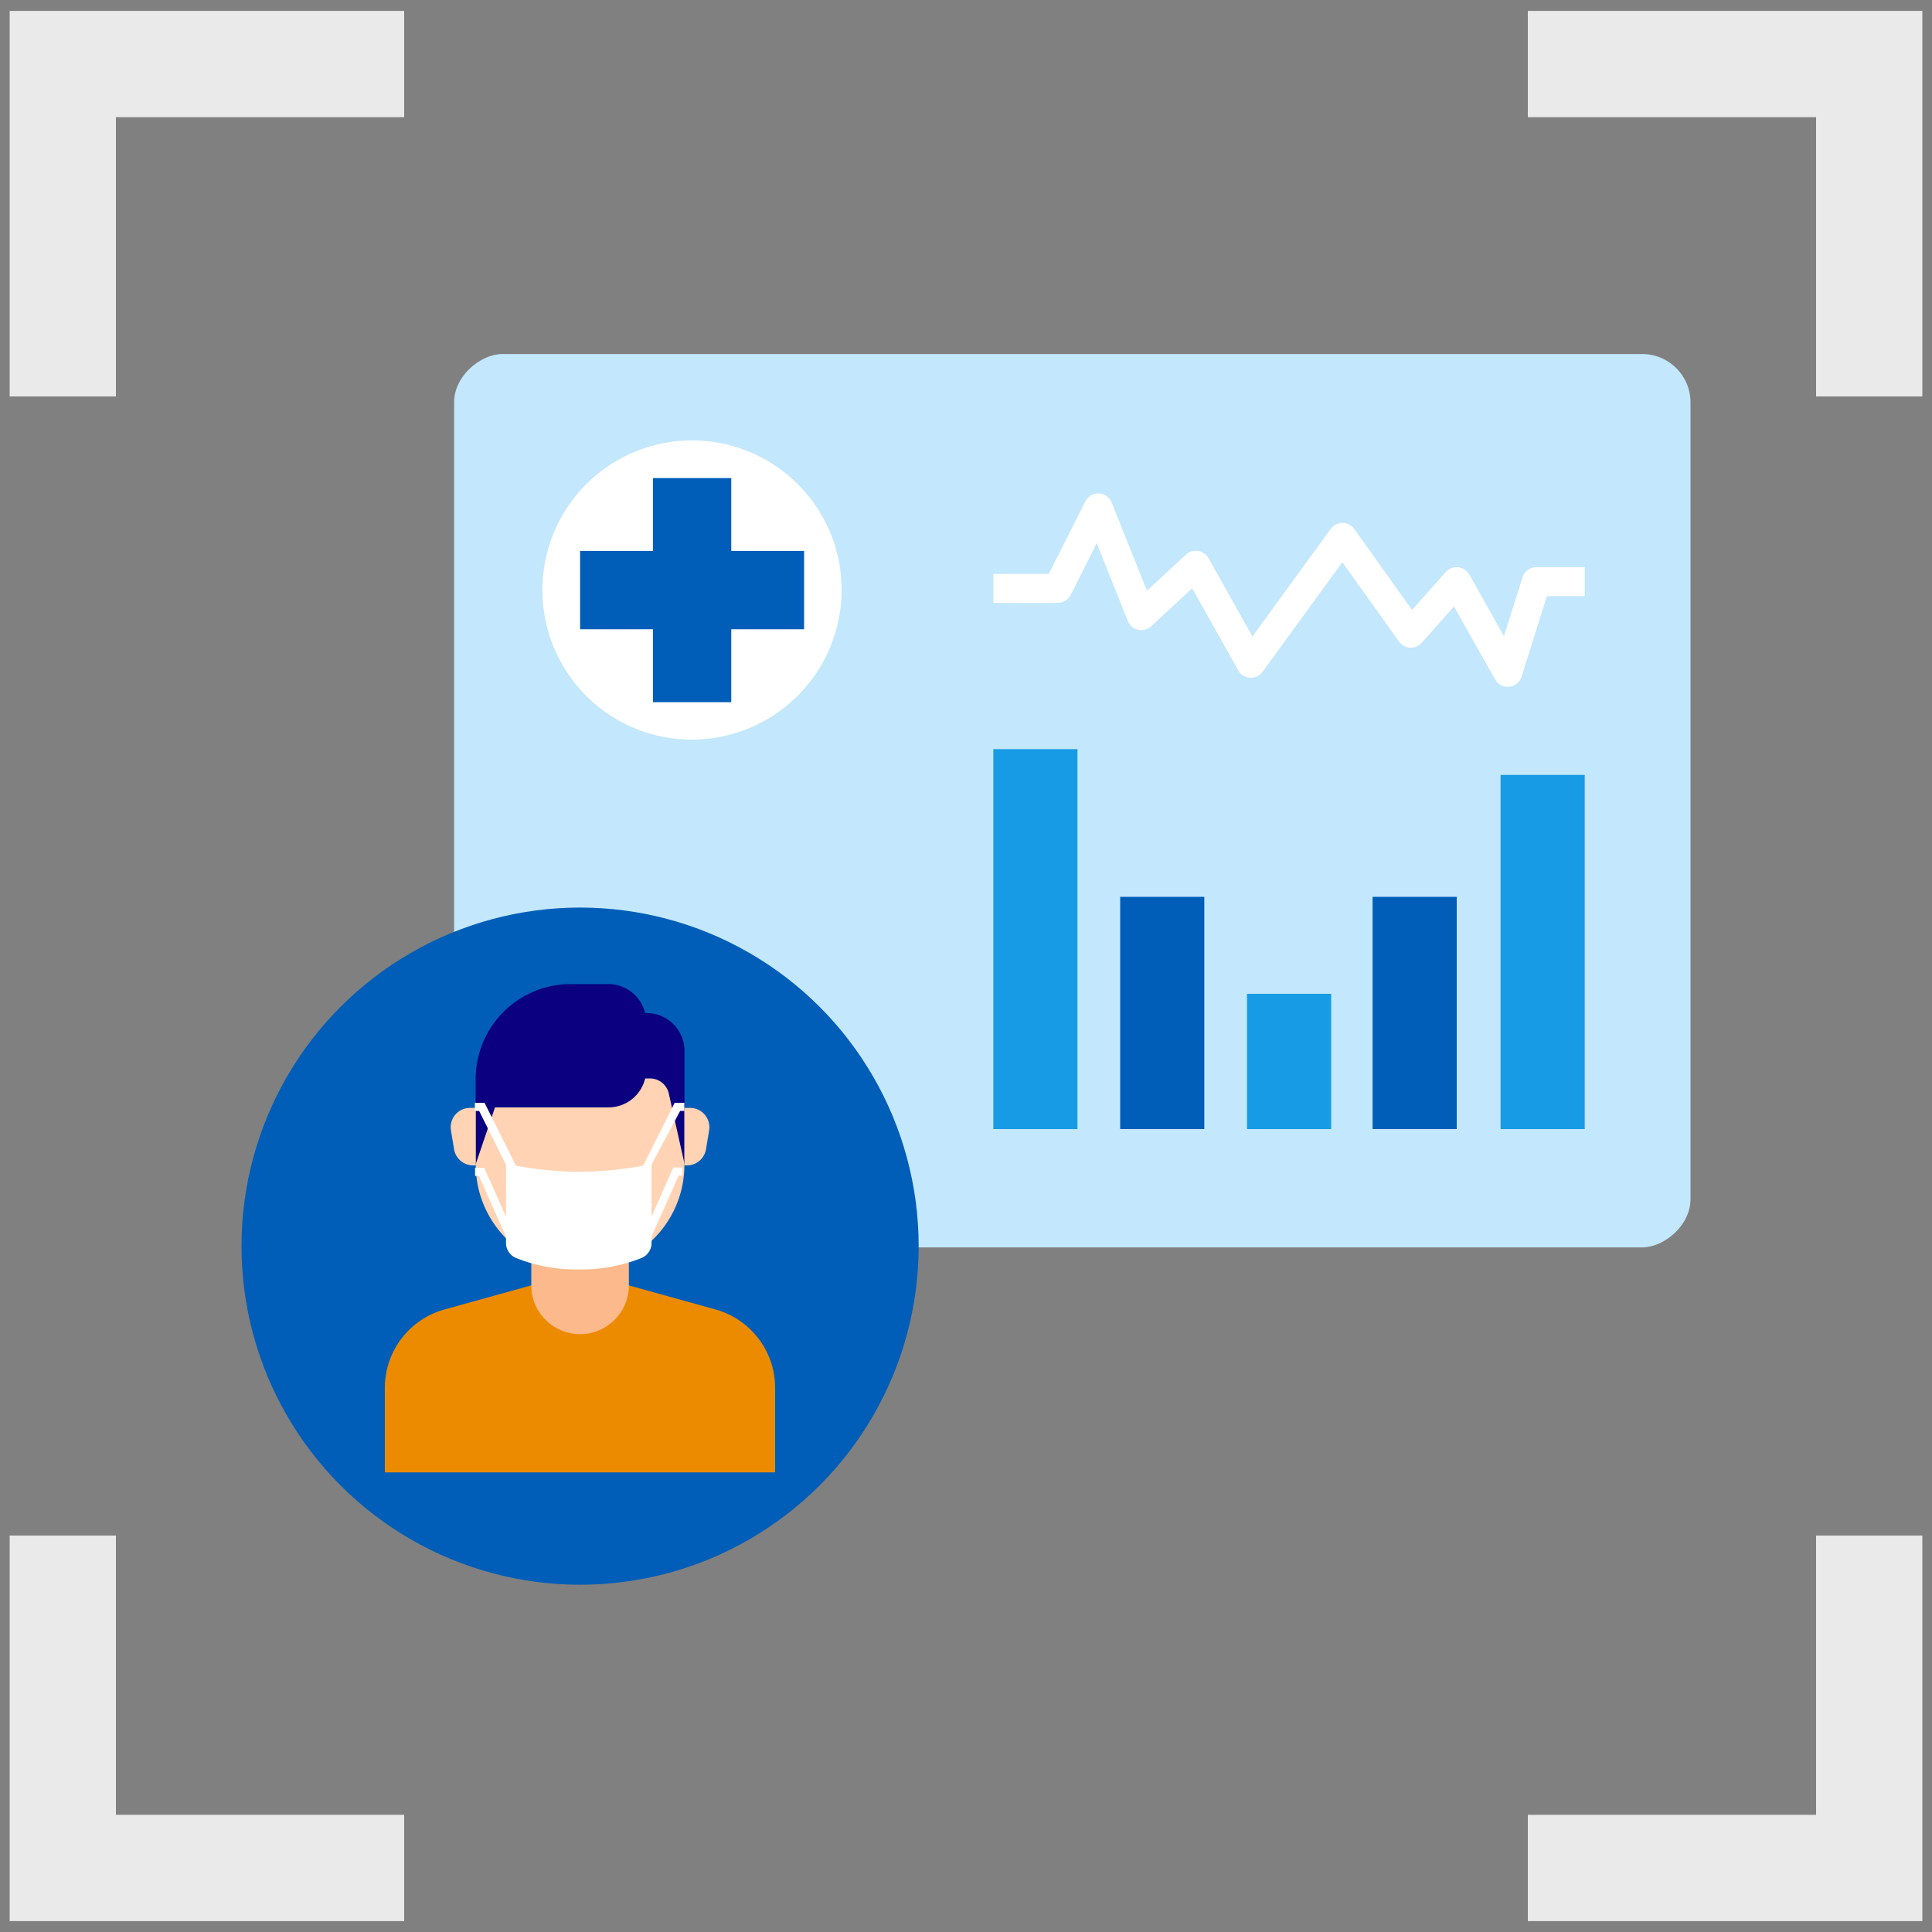 <svg id="design" xmlns="http://www.w3.org/2000/svg" viewBox="0 0 200 200"><rect x="0" y="0" width="200" height="200" fill="#808080" stroke="none"/><defs><style>.cls-1,.cls-3{fill:none;}.cls-1{stroke:#eaeaea;stroke-miterlimit:10;stroke-width:11px;}.cls-2{fill:#c3e7fc;}.cls-3{stroke:#fff;stroke-linejoin:round;stroke-width:3px;}.cls-4{fill:#179be5;}.cls-5{fill:#005eb8;}.cls-6{fill:#fff;}.cls-7{fill:#ed8b00;}.cls-8{fill:#fcb98b;}.cls-9{fill:#ffd3b3;}.cls-10{fill:#0a0080;}</style></defs><polyline class="cls-1" points="6.5 41.04 6.5 6.63 41.84 6.63"/><polyline class="cls-1" points="193.5 41.04 193.5 6.63 158.16 6.63"/><polyline class="cls-1" points="6.5 158.96 6.5 193.37 41.84 193.37"/><polyline class="cls-1" points="193.5 158.96 193.5 193.37 158.16 193.37"/><rect class="cls-2" x="64.76" y="18.89" width="92.48" height="127.99" rx="5" transform="translate(193.89 -28.11) rotate(90)"/><polyline class="cls-3" points="164.05 60.21 159.04 60.21 156.08 69.6 150.79 60.21 146.05 65.55 138.97 55.63 129.49 68.66 123.79 58.51 118.15 63.73 113.69 52.58 109.5 60.91 102.83 60.91"/><rect class="cls-4" x="102.83" y="77.55" width="8.71" height="39.33"/><rect class="cls-4" x="129.09" y="102.88" width="8.71" height="14"/><rect class="cls-5" x="115.96" y="92.84" width="8.71" height="24.04"/><rect class="cls-4" x="155.34" y="80.22" width="8.71" height="36.66"/><rect class="cls-5" x="142.09" y="92.84" width="8.71" height="24.04"/><path class="cls-6" d="M87,59.08A15.49,15.49,0,1,0,69.63,76.44,15.52,15.52,0,0,0,87,59.08Z"/><polygon class="cls-5" points="83.24 57.03 75.7 57.03 75.7 49.49 67.59 49.49 67.59 57.03 60.05 57.03 60.05 65.14 67.59 65.14 67.59 72.69 75.7 72.69 75.7 65.14 83.24 65.14 83.24 57.03"/><circle class="cls-5" cx="60.05" cy="129" r="35.05"/><path class="cls-7" d="M74.08,135.56l-9-2.5H55l-9,2.5a8.42,8.42,0,0,0-6.16,8.11v8.75H80.24v-8.75a8.42,8.42,0,0,0-6.16-8.11Z"/><path class="cls-8" d="M65.1,127.17v5.89a5.05,5.05,0,0,1-10.1,0v-5.89Z"/><path class="cls-9" d="M70.85,114.69v5.89a10.8,10.8,0,0,1-21.6,0v-5.89a3.92,3.92,0,0,1,3.92-3.93H66.92A3.93,3.93,0,0,1,70.85,114.69Z"/><path class="cls-10" d="M66.92,104.87h-.14a3.92,3.92,0,0,0-3.79-3H59.06a9.84,9.84,0,0,0-9.82,9.82v8.84l2-5.89H63a3.92,3.92,0,0,0,3.79-3h.53a2,2,0,0,1,1.91,1.54l1.63,7.3V108.8A3.93,3.93,0,0,0,66.92,104.87Z"/><path class="cls-9" d="M70.85,114.69h.62A2,2,0,0,1,73.41,117l-.33,2a2,2,0,0,1-1.93,1.64h-.3Z"/><path class="cls-9" d="M49.25,114.69h-.63A2,2,0,0,0,46.68,117l.33,2a2,2,0,0,0,1.93,1.64h.31Z"/><path class="cls-6" d="M70.41,115h.43v-.84h-1l-3.26,6.51a37.82,37.82,0,0,1-6.58.64,37.85,37.85,0,0,1-6.59-.64l-3.25-6.51h-1V115h.44l2.78,5.57v5.38l-2.25-5.06h-.95v.84h.4l2.8,6.3v.62a1.69,1.69,0,0,0,1,1.56,16.68,16.68,0,0,0,6.54,1.2,16.67,16.67,0,0,0,6.53-1.2,1.69,1.69,0,0,0,1-1.56V128l2.8-6.3h.4v-.84h-.95l-2.25,5.06v-5.38Z"/></svg>